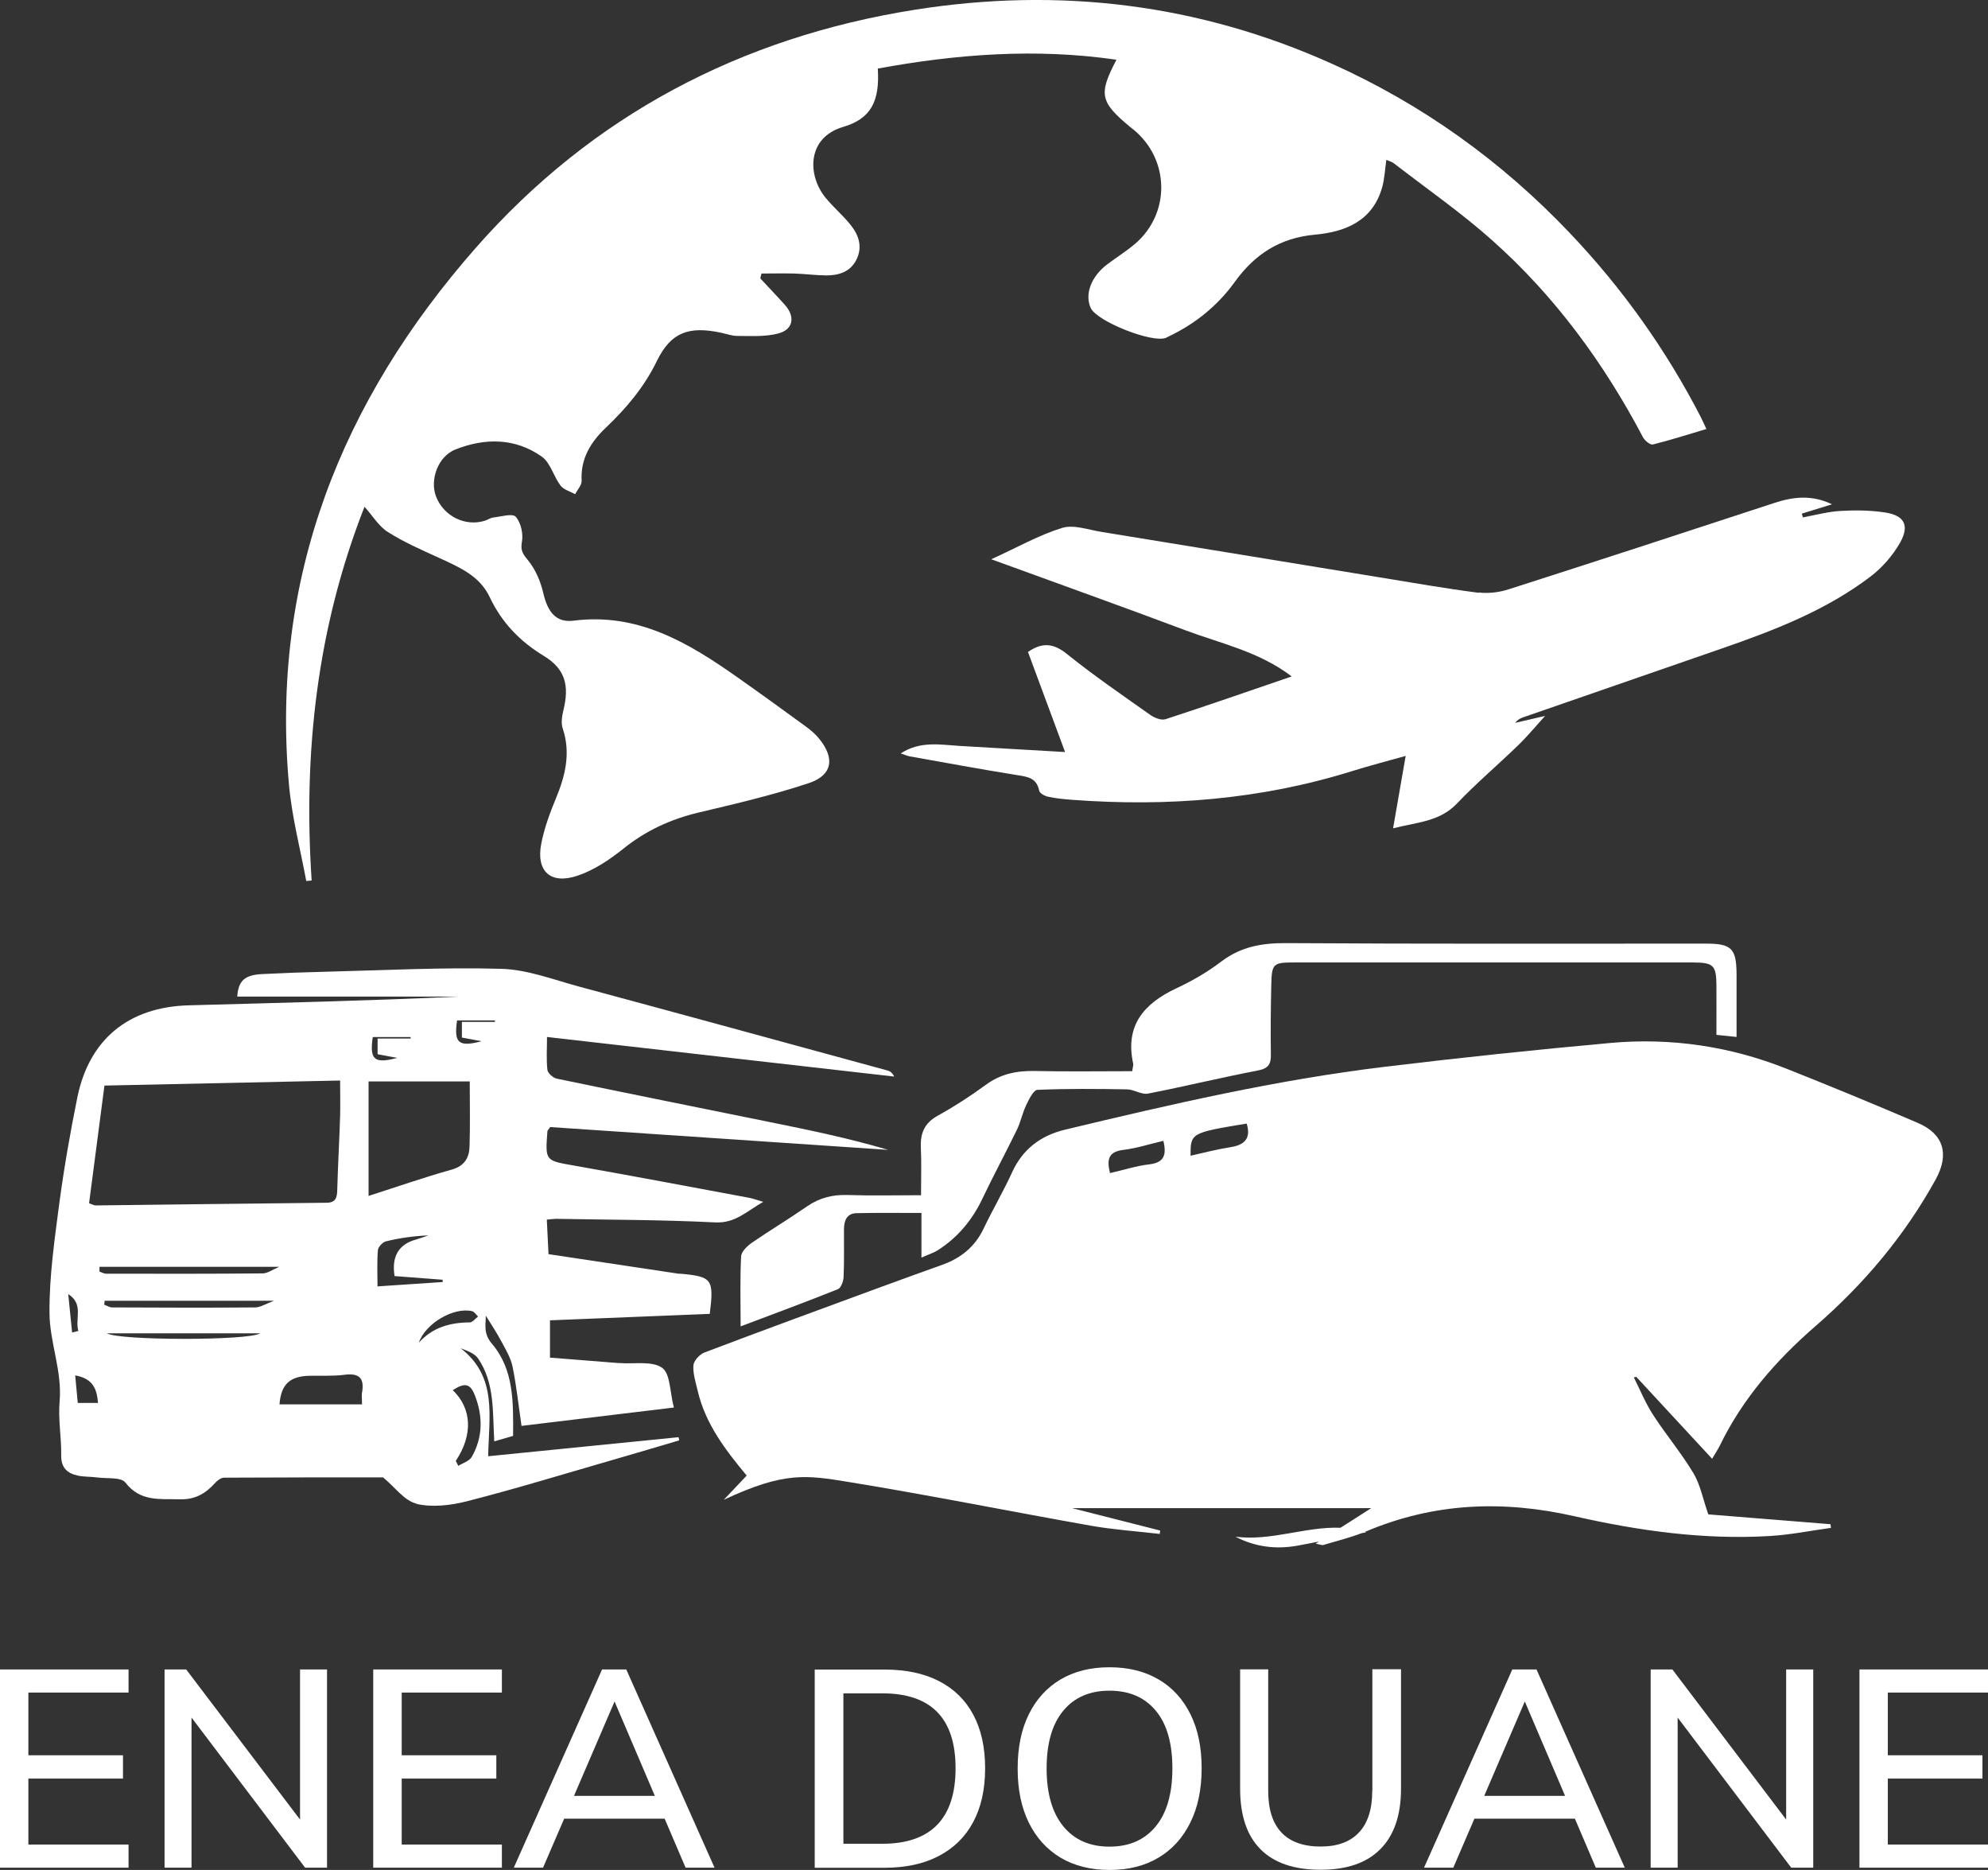 <?xml version="1.0" encoding="UTF-8"?>
<svg id="Calque_2" xmlns="http://www.w3.org/2000/svg" viewBox="0 0 200.43 188.48">
  <rect x="0" y="0" width="200.43" height="188.48" fill="#333333" stroke="none"/>
  <defs>
    <style>
      .cls-1 {
        fill: #fff;
      }
    </style>
  </defs>
  <g id="Calque_1-2" data-name="Calque_1">
    <g>
      <polygon class="cls-1" points="0 188.25 12.96 188.25 12.96 185.92 2.86 185.92 2.86 179.27 12.4 179.27 12.4 176.92 2.86 176.92 2.86 170.6 12.96 170.6 12.96 168.27 0 168.27 0 188.25"/>
      <polygon class="cls-1" points="30.25 183.4 18.77 168.27 16.59 168.27 16.59 188.25 19.31 188.25 19.31 173.12 30.76 188.25 32.97 188.25 32.97 168.27 30.25 168.27 30.25 183.4"/>
      <polygon class="cls-1" points="37.63 188.25 50.6 188.25 50.6 185.92 40.5 185.92 40.5 179.27 50.04 179.27 50.04 176.92 40.5 176.92 40.5 170.6 50.6 170.6 50.6 168.27 37.63 168.27 37.63 188.25"/>
      <path class="cls-1" d="M60.7,168.27l-8.9,19.98h2.95l2.13-4.94h10.13l2.11,4.94h2.92l-8.9-19.98h-2.44ZM57.87,181.01l4.09-9.51,4.06,9.51h-8.16Z"/>
      <path class="cls-1" d="M94.66,169.44c-1.52-.78-3.35-1.16-5.5-1.16h-7.02v19.98h7.02c2.13,0,3.96-.39,5.47-1.18,1.52-.79,2.68-1.92,3.48-3.41.8-1.49,1.21-3.3,1.21-5.43s-.4-3.92-1.19-5.4c-.79-1.49-1.95-2.62-3.47-3.4ZM94.49,183.93c-1.24,1.27-3.08,1.91-5.53,1.91h-3.93v-15.16h3.93c4.92,0,7.38,2.52,7.38,7.55,0,2.53-.62,4.42-1.85,5.7Z"/>
      <path class="cls-1" d="M116.81,169.28c-1.39-.82-3.04-1.23-4.95-1.23s-3.55.41-4.94,1.23c-1.38.82-2.45,2-3.2,3.52-.75,1.52-1.12,3.34-1.12,5.46s.37,3.91,1.12,5.44c.75,1.53,1.82,2.71,3.2,3.54,1.39.82,3.03,1.24,4.94,1.24s3.55-.41,4.94-1.24c1.38-.82,2.45-2,3.21-3.54.76-1.53,1.14-3.36,1.14-5.47s-.37-3.91-1.12-5.43c-.75-1.52-1.82-2.7-3.21-3.52ZM116.52,184.09c-1.12,1.36-2.68,2.04-4.66,2.04s-3.54-.68-4.66-2.05c-1.12-1.37-1.68-3.31-1.68-5.84s.56-4.46,1.68-5.81c1.12-1.35,2.67-2.02,4.66-2.02s3.54.67,4.66,2.01c1.12,1.34,1.68,3.28,1.68,5.82s-.56,4.49-1.68,5.85Z"/>
      <path class="cls-1" d="M138.35,180.51c0,1.83-.44,3.23-1.33,4.18-.89.96-2.18,1.43-3.89,1.43s-3.05-.47-3.94-1.42c-.89-.95-1.33-2.34-1.33-4.2v-12.24h-2.83v12.04c0,2.69.69,4.73,2.06,6.1,1.38,1.38,3.39,2.06,6.05,2.06s4.65-.69,6.03-2.08c1.38-1.39,2.08-3.42,2.08-6.09v-12.04h-2.89v12.24Z"/>
      <path class="cls-1" d="M152.47,168.27l-8.9,19.98h2.95l2.13-4.94h10.13l2.11,4.94h2.92l-8.9-19.98h-2.44ZM149.64,181.01l4.09-9.51,4.06,9.51h-8.16Z"/>
      <polygon class="cls-1" points="180.08 183.4 168.61 168.27 166.42 168.27 166.42 188.25 169.14 188.25 169.14 173.12 180.59 188.25 182.81 188.25 182.81 168.27 180.08 168.27 180.08 183.4"/>
      <polygon class="cls-1" points="200.43 170.6 200.43 168.27 187.47 168.27 187.47 188.25 200.43 188.25 200.43 185.92 190.33 185.92 190.33 179.27 199.87 179.27 199.87 176.92 190.33 176.92 190.33 170.6 200.43 170.6"/>
      <path class="cls-1" d="M30.88,88.8c.18-.02.36-.03.54-.05-.86-12.92.55-25.51,5.33-37.67.83.92,1.44,1.97,2.35,2.54,1.6,1.02,3.37,1.79,5.1,2.58,2.04.94,4.15,1.81,5.17,3.98,1.22,2.58,3.04,4.46,5.47,5.94,2.15,1.31,2.58,2.98,1.96,5.48-.14.58-.25,1.27-.07,1.81.83,2.49.27,4.77-.69,7.08-.61,1.47-1.17,3-1.47,4.55-.54,2.78.94,4.15,3.67,3.22,1.66-.56,3.23-1.61,4.61-2.72,2.28-1.83,4.79-2.98,7.62-3.65,3.71-.88,7.44-1.75,11.06-2.95,2.4-.8,2.67-2.5,1.06-4.48-.39-.48-.87-.89-1.37-1.25-2.3-1.68-4.61-3.35-6.94-4.99-4.93-3.47-10-6.48-16.45-5.66-1.79.23-2.62-.91-3.05-2.76-.27-1.16-.77-2.37-1.51-3.28-.53-.65-.82-1-.65-1.91.15-.8-.1-1.93-.62-2.52-.32-.37-1.48-.02-2.26.07-.3.03-.57.24-.87.33-1.98.61-4.15-.47-4.91-2.45-.65-1.69.21-4.04,1.94-4.73,3-1.19,6.04-1.18,8.73.72.87.62,1.18,1.99,1.89,2.92.32.42.97.58,1.47.86.23-.46.68-.92.65-1.37-.12-2.23.94-3.91,2.44-5.33,2.08-1.98,3.87-4.1,5.15-6.73,1.41-2.89,3.21-3.53,6.44-2.85.56.12,1.12.33,1.67.33,1.38,0,2.82.1,4.13-.25,1.52-.4,1.72-1.7.66-2.88-.81-.91-1.65-1.78-2.48-2.67.04-.16.08-.32.12-.49,1.09,0,2.19-.03,3.28,0,1.08.03,2.17.18,3.25.19,1.24,0,2.4-.34,3.02-1.54.68-1.32.27-2.54-.6-3.6-.78-.96-1.74-1.77-2.52-2.73-1.79-2.23-1.88-6.01,1.81-7.1,2.79-.82,3.7-2.57,3.49-5.88,7.96-1.46,15.95-2.07,24.06-.89-1.82,3.48-1.66,4.24,1.36,6.76.12.1.25.19.37.29,3.66,3.02,3.73,8.46.12,11.53-.87.73-1.84,1.34-2.75,2.02-1.65,1.23-2.33,3.05-1.69,4.43.63,1.35,6.21,3.56,7.58,3,.1-.04.18-.1.28-.14,2.67-1.27,4.93-3.1,6.65-5.48,2.03-2.82,4.57-4.46,8.11-4.78,3.06-.28,5.8-1.38,6.76-4.77.24-.86.28-1.78.42-2.77.31.14.57.2.76.35,3.31,2.56,6.77,4.96,9.89,7.74,6.33,5.63,11.28,12.38,15.23,19.88.18.34.73.78.99.72,1.78-.44,3.54-1.01,5.4-1.56-.25-.53-.39-.85-.55-1.17-3.51-6.81-7.9-12.98-13.18-18.54-6.9-7.27-14.9-13.01-24.01-17.1C120.87.39,106.8-1.32,92.25.98c-17.58,2.78-32.57,10.67-44.29,24.01-13.53,15.4-20.72,33.29-18.82,54.17.3,3.24,1.14,6.43,1.74,9.65Z"/>
      <path class="cls-1" d="M149.08,59.75c-3.33-.43-6.64-1.01-9.95-1.55-9.36-1.53-18.73-3.07-28.09-4.59-1.32-.21-2.79-.76-3.96-.4-2.33.72-4.49,1.95-7.14,3.16,6.85,2.5,13.22,4.77,19.55,7.15,3.59,1.35,7.43,2.14,10.74,4.66-4.33,1.48-8.51,2.94-12.72,4.31-.43.14-1.13-.14-1.55-.44-2.83-2-5.69-3.96-8.39-6.13-1.34-1.08-2.47-1.21-3.93-.21,1.21,3.26,2.42,6.55,3.74,10.09-3.76-.22-7.22-.41-10.67-.62-1.96-.12-3.94-.51-5.9.76.4.13.63.24.87.29,3.61.64,7.21,1.31,10.83,1.89,1.06.17,2,.26,2.26,1.57.05.27.57.55.92.62.8.17,1.63.25,2.46.31,9.58.71,19-.03,28.21-2.91,1.74-.54,3.51-1,5.36-1.52-.44,2.5-.84,4.81-1.27,7.3,2.42-.62,4.69-.67,6.43-2.49,1.96-2.06,4.15-3.91,6.19-5.89.93-.9,1.75-1.9,2.71-2.95-1.07.25-2.04.47-3.02.7.22-.29.48-.44.75-.54,6.68-2.32,13.36-4.62,20.04-6.94,5.28-1.83,10.5-3.83,15-7.24,1.2-.91,2.28-2.14,3.02-3.45.98-1.75.41-2.75-1.54-3.04-1.47-.22-2.99-.24-4.47-.15-1.28.07-2.54.42-3.8.65-.03-.13-.07-.25-.1-.38.96-.3,1.93-.59,3.04-.94-2.01-.97-3.88-.77-5.8-.14-8.92,2.93-17.84,5.84-26.77,8.7-.95.31-2.05.45-3.04.33Z"/>
      <path class="cls-1" d="M172.61,147.04c.31-.53.58-.92.78-1.33,2.3-4.74,5.71-8.63,9.64-12.04,4.9-4.25,9-9.12,12.13-14.8,1.39-2.53.81-4.57-1.81-5.69-4.41-1.89-8.85-3.72-13.31-5.49-5.67-2.24-11.59-3.11-17.64-2.57-7.62.69-15.22,1.49-22.82,2.41-10.88,1.31-21.55,3.78-32.19,6.33-2.45.59-4.27,1.94-5.35,4.3-.88,1.93-1.96,3.76-2.87,5.67-.88,1.85-2.31,2.99-4.19,3.66-1.99.71-3.98,1.43-5.97,2.16-6,2.21-12,4.4-17.98,6.67-.49.18-1.08.83-1.12,1.29-.06.84.23,1.72.43,2.57.78,3.37,2.84,6.01,4.94,8.55-.81.86-1.56,1.65-2.31,2.44,6.11-2.86,8.3-2.5,12.68-1.78,8.15,1.33,16.25,2.96,24.38,4.4,2.27.4,4.59.55,6.89.82.02-.11.03-.23.05-.34-3.03-.77-6.07-1.54-8.89-2.26h30.17c-1.12.72-2.12,1.35-3.1,1.98-3.51-.14-7.01,1.37-10.59.9,2.01,1.05,4.11,1.29,6.27.9.72-.13,1.43-.27,2.15-.41-.11.07-.21.14-.33.21.55.11.66.17.75.14,1.29-.39,2.61-.71,3.86-1.19.16-.03.33-.07.49-.1-.04-.02-.09-.02-.13-.04.02,0,.03-.01.05-.02,6.86-2.91,13.82-3.2,21.08-1.55,6.44,1.46,13.02,2.39,19.68,1.99,2.07-.12,4.12-.54,6.17-.82-.02-.12-.03-.24-.05-.37-4.21-.34-8.42-.68-12.32-.99-.56-1.6-.81-3.01-1.51-4.17-1.22-2.03-2.76-3.86-4.05-5.85-.77-1.19-1.31-2.52-1.95-3.79.08-.02.17-.03.25-.05,2.51,2.71,5.02,5.42,7.63,8.24ZM115.87,117.36c-1.31.15-2.59.57-3.96.88-.34-1.37-.17-2.16,1.36-2.34,1.32-.16,2.6-.58,4.02-.91.34,1.41.09,2.19-1.41,2.37ZM124.05,115.63c-1.35.21-2.67.56-4.02.86,0-2.29.01-2.31,5.66-3.24.45,1.48-.18,2.15-1.64,2.38Z"/>
      <path class="cls-1" d="M175.08,104.51c0-2.2,0-4.27,0-6.33-.02-2.59-.51-3.07-3.1-3.07-14.1,0-28.21.04-42.31-.05-2.43-.01-4.55.35-6.53,1.85-1.39,1.06-2.94,1.96-4.53,2.7-3.28,1.54-5.21,3.75-4.36,7.61.03.14-.04.3-.1.75-3.32,0-6.57.05-9.82-.02-1.82-.04-3.44.29-4.95,1.4-1.54,1.13-3.16,2.18-4.83,3.1-1.32.73-1.77,1.74-1.71,3.18.07,1.58.02,3.16.02,4.84-2.63,0-5.01.06-7.38-.02-1.51-.05-2.84.27-4.09,1.13-1.83,1.27-3.74,2.41-5.57,3.67-.47.33-1.07.89-1.1,1.38-.12,2.29-.05,4.59-.05,7.06,3.37-1.27,6.61-2.47,9.81-3.75.31-.12.55-.79.57-1.21.07-1.6.03-3.21.04-4.82,0-.86.27-1.6,1.25-1.63,2.11-.05,4.22-.02,6.56-.02v4.5c.74-.33,1.23-.48,1.64-.74,2.02-1.29,3.48-3.04,4.51-5.21,1.11-2.33,2.34-4.61,3.47-6.93.39-.8.56-1.7.95-2.51.28-.58.73-1.51,1.13-1.52,3-.13,6.01-.1,9.02-.05.71.01,1.46.55,2.11.43,3.71-.72,7.38-1.62,11.09-2.33,1.08-.21,1.33-.66,1.31-1.64-.04-2.33-.01-4.67.04-7,.05-2.15.18-2.25,2.38-2.25,11.67,0,23.33,0,35,0,1.71,0,3.42,0,5.13,0,2.07.01,2.35.28,2.37,2.29.01,1.65,0,3.3,0,5.01.78.08,1.37.14,2.05.21Z"/>
      <path class="cls-1" d="M41.98,151.58c1.58.37,3.43.16,5.05-.25,4.74-1.21,9.43-2.64,14.13-4,2.44-.7,4.88-1.43,7.32-2.15-.02-.1-.05-.21-.07-.32-6.4.64-12.8,1.28-19.19,1.92.06-3.99.96-8-2.78-10.89.67.27,1.42.52,1.77,1.05,1.68,2.47,1.45,5.37,1.62,8.34.69-.2,1.29-.37,1.9-.55.02-3.4.1-6.67-2.15-9.31-.87-1.02-.6-1.93-.6-2.81.54.88,1.11,1.73,1.59,2.63.43.81.93,1.64,1.11,2.53.39,1.91.59,3.85.9,5.95,5.08-.61,10.17-1.23,15.36-1.85-.41-1.56-.35-3.41-1.18-4-1.01-.72-2.78-.37-4.22-.48-.05,0-.1,0-.16,0-2.29-.18-4.59-.37-6.93-.55v-3.76c5.39-.22,10.7-.43,16.11-.65.43-3.52.24-3.76-2.99-4.05-.05,0-.1,0-.16,0-4.33-.65-8.66-1.3-13.11-1.97-.06-1.2-.11-2.31-.17-3.48.46-.04.71-.08.96-.08,5.34.1,10.68.09,16.01.36,2.02.1,3.13-1.09,4.85-2.07-.7-.21-1.03-.33-1.37-.4-5.88-1.09-11.76-2.21-17.66-3.25-2.94-.52-2.96-.44-2.73-3.46,0-.09.11-.17.28-.43,11.29.76,22.69,1.53,34.08,2.3-3.93-1.16-7.91-1.99-11.88-2.79-7.18-1.46-14.37-2.9-21.54-4.39-.37-.08-.9-.55-.94-.88-.12-1.05-.04-2.13-.04-3.32,11.81,1.34,23.4,2.67,35,3.99-.18-.38-.4-.53-.63-.6-10.39-2.83-20.78-5.68-31.18-8.48-2.58-.7-5.19-1.71-7.81-1.78-5.85-.17-11.71.15-17.57.29-2.18.05-4.35.13-6.52.24-1.77.09-2.41.66-2.52,2.27h22.31c-9.06.42-18.13.63-27.19.88-6.06.16-10.04,3.41-11.24,9.27-.72,3.54-1.34,7.1-1.82,10.68-.48,3.68-1.02,7.39-.99,11.08.02,2.95,1.29,5.83,1.02,8.9-.16,1.79.19,3.62.16,5.43-.02,1.25.61,1.81,1.67,2.04.65.14,1.33.1,1.99.19.97.13,2.38-.05,2.81.51,1.52,1.97,3.49,1.63,5.49,1.69,1.5.04,2.57-.55,3.52-1.61.24-.27.62-.57.94-.57,5.49-.03,10.98-.03,16.03-.03,1.22,1.01,2.16,2.36,3.35,2.64ZM47.86,140.6c.83,2.1.85,4.24-.3,6.25-.24.42-.89.61-1.35.9-.09-.17-.18-.33-.26-.5,1.75-2.61,1.63-5.28-.3-7.13,1.17-.76,1.75-.7,2.21.48ZM47.37,133.29c-1.99.01-3.76.5-5.14,2.04.66-1.95,3.53-3.61,5.37-3.17.23.06.4.35.6.54-.28.2-.55.58-.83.59ZM46.09,102.85h3.81s0,.1,0,.15h-3.33v1.58c.63.12,1.23.23,1.98.37-2.32.61-2.8.19-2.47-2.09ZM37.59,104.53h3.81s0,.1,0,.15h-3.33v1.58c.63.12,1.23.23,1.98.37-2.32.61-2.8.19-2.47-2.09ZM10.52,109.42c8.03-.17,15.82-.34,23.77-.51,0,1.25.03,2.42,0,3.6-.08,2.48-.22,4.96-.29,7.44-.02.77-.15,1.28-1.1,1.28-7.76.08-15.53.18-23.29.27-.09,0-.19-.06-.63-.22.51-3.93,1.02-7.84,1.55-11.86ZM6.88,130.44c1.59,1,.66,2.48,1.02,3.71-.21.05-.42.1-.63.16l-.39-3.87ZM7.84,141.41c-.08-.87-.16-1.74-.26-2.78,1.84.33,2.19,1.42,2.3,2.78h-2.04ZM10.78,134.39h15.45c-1.11.75-14.24.74-15.45,0ZM25.73,131.78c-4.81.04-9.62.02-14.43,0-.26,0-.52-.18-.79-.27.01-.13.03-.27.04-.4h17.07c-.83.31-1.37.67-1.9.67ZM26.5,128.35c-5.27.05-10.54.04-15.81.03-.22,0-.44-.14-.66-.21,0-.16,0-.32,0-.48h18.12c-.68.28-1.16.65-1.65.66ZM36.5,140.33c-.05.3,0,.61,0,1.22h-8.32c.15-1.98,1-2.82,2.97-2.88,1.19-.03,2.4.05,3.57-.1,1.46-.19,2.03.3,1.79,1.76ZM37.16,109h10.2c0,2.14.05,4.34-.02,6.54-.03,1.14-.49,1.98-1.8,2.35-2.76.77-5.47,1.72-8.38,2.65v-11.54ZM38.1,126.01c.03-.33.48-.81.81-.89,1.39-.34,2.82-.54,4.29-.6-.42.14-.84.3-1.27.42q-2.62.73-2.15,3.68c1.59.12,3.22.24,4.84.37,0,.08.01.15.02.23-2.1.14-4.2.28-6.58.44,0-1.3-.06-2.48.04-3.64Z"/>
    </g>
  </g>
</svg>